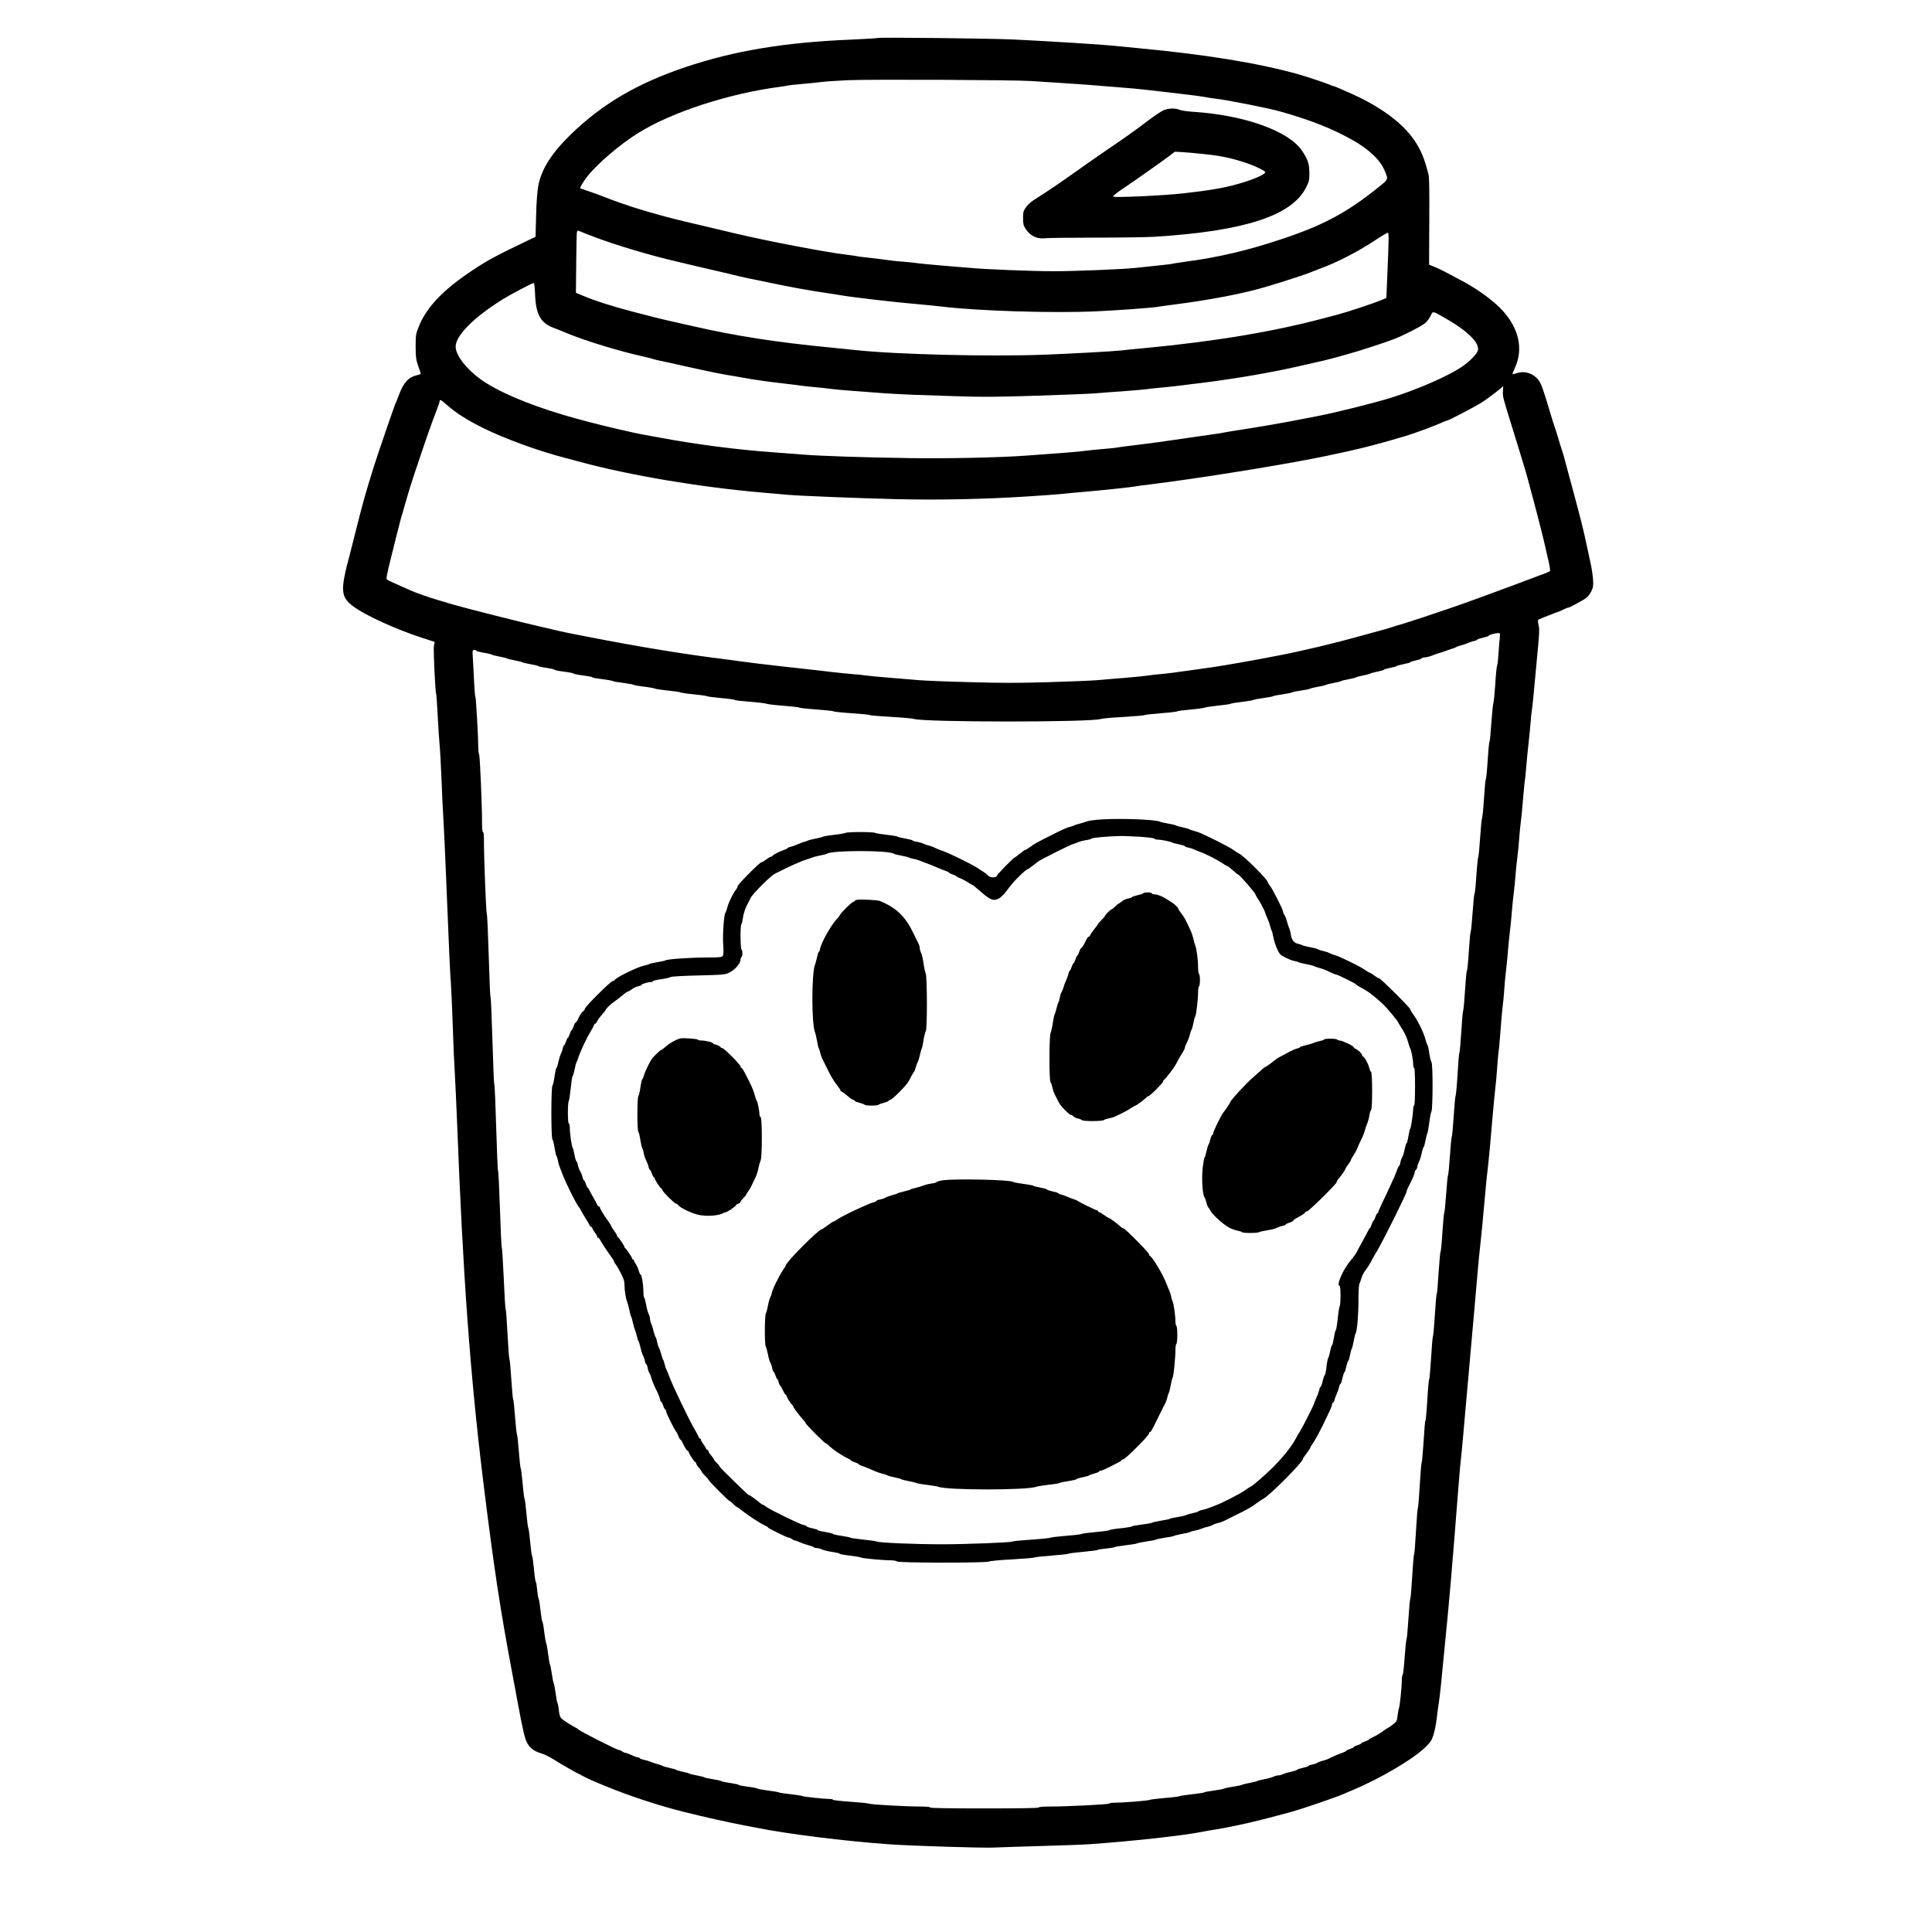 <?xml version="1.0" standalone="no"?>
<!DOCTYPE svg PUBLIC "-//W3C//DTD SVG 20010904//EN"
 "http://www.w3.org/TR/2001/REC-SVG-20010904/DTD/svg10.dtd">
<svg version="1.0" xmlns="http://www.w3.org/2000/svg"
 width="2048pt" height="2048pt" viewBox="0 0 2048 2048"
 preserveAspectRatio="xMidYMid meet">
<g transform="translate(0,2048) scale(0.1,-0.1)"
fill="#000000" stroke="none">
<path d="M9300 20077 c-3 -3 -129 -10 -280 -17 -702 -29 -1238 -118 -1755
-292 -509 -171 -883 -391 -1214 -713 -206 -200 -314 -372 -346 -550 -10 -55
-19 -176 -22 -312 l-6 -223 -86 -41 c-341 -164 -418 -205 -585 -316 -309 -205
-486 -391 -567 -596 -31 -78 -33 -89 -33 -212 1 -115 4 -138 27 -204 15 -41
27 -78 27 -82 0 -4 -15 -11 -32 -14 -96 -21 -148 -76 -198 -209 -17 -44 -35
-90 -41 -101 -10 -21 -186 -534 -221 -645 -94 -300 -115 -375 -192 -680 -31
-124 -61 -241 -66 -260 -105 -391 -101 -455 35 -558 125 -94 458 -246 732
-334 70 -22 129 -41 130 -42 1 -1 -2 -19 -7 -39 -8 -36 13 -484 24 -517 3 -8
10 -112 16 -230 6 -118 15 -255 20 -305 5 -49 14 -211 20 -360 5 -148 15 -346
21 -440 5 -93 17 -325 24 -515 36 -887 45 -1085 55 -1220 5 -80 15 -287 20
-460 5 -173 15 -389 21 -480 5 -91 17 -336 25 -545 61 -1600 138 -2652 273
-3760 117 -953 184 -1392 322 -2120 10 -55 28 -147 38 -205 68 -366 83 -428
112 -481 29 -52 74 -84 148 -106 30 -8 91 -39 136 -67 126 -81 323 -188 420
-228 22 -9 85 -35 140 -58 226 -94 555 -202 807 -265 236 -59 507 -119 653
-146 28 -5 84 -16 125 -24 328 -66 928 -141 1400 -175 234 -17 1011 -41 1115
-35 55 3 273 10 485 16 212 6 446 14 520 19 420 28 1005 92 1199 131 29 6 90
17 135 24 220 35 472 94 821 190 120 34 480 157 550 189 17 8 59 26 95 41 297
124 647 331 776 460 51 51 63 70 81 130 12 39 27 115 33 170 6 55 15 125 21
155 5 30 16 125 25 210 8 85 24 243 34 350 52 509 78 818 154 1785 8 105 18
210 21 235 4 25 15 146 26 270 11 124 28 322 39 440 11 118 29 321 40 450 12
129 30 332 40 450 11 118 26 294 34 390 8 96 20 216 26 265 11 94 32 312 55
575 7 85 19 196 25 245 12 101 34 336 55 590 8 94 19 206 24 250 6 44 16 152
22 240 6 88 13 163 15 166 2 4 11 98 19 210 8 112 19 236 24 274 6 39 13 113
16 165 3 52 12 149 20 215 8 66 17 158 20 205 4 47 12 137 20 200 8 63 17 153
20 200 3 47 12 137 20 200 8 63 17 153 20 200 3 47 12 135 20 195 8 61 17 153
20 205 4 52 10 122 15 155 5 33 17 148 25 255 9 107 18 197 20 200 2 3 8 68
14 145 7 77 18 194 26 260 7 66 17 158 20 205 3 47 10 114 16 150 5 36 16 137
23 225 8 88 24 261 36 385 18 187 20 233 10 273 -7 27 -8 52 -4 56 5 5 36 18
69 31 33 13 74 29 92 36 17 8 35 14 40 14 4 0 31 12 58 25 28 14 55 25 62 25
7 0 29 10 50 22 21 12 58 32 83 46 60 32 86 57 111 109 18 37 20 56 16 121 -3
42 -14 118 -25 167 -11 50 -29 135 -41 190 -36 173 -65 286 -166 660 -8 28
-23 84 -34 125 -36 139 -52 195 -66 235 -7 22 -26 81 -40 130 -15 50 -30 99
-35 110 -5 11 -20 61 -35 110 -88 295 -104 341 -135 384 -52 71 -142 102 -225
77 -27 -8 -50 -14 -52 -12 -2 1 10 33 27 69 89 197 42 414 -132 605 -90 99
-261 225 -422 311 -177 95 -245 130 -299 152 l-58 23 2 456 c2 315 0 469 -8
500 -44 173 -79 257 -149 361 -128 190 -374 369 -704 512 -19 8 -61 27 -94 41
-32 14 -63 26 -68 26 -6 0 -24 7 -41 15 -38 17 -246 86 -332 110 -424 118
-988 209 -1695 275 -113 11 -227 22 -255 25 -95 11 -695 49 -1055 66 -241 12
-1441 25 -1450 16z m1630 -456 c69 -5 208 -14 310 -20 102 -6 239 -16 305 -21
66 -6 206 -17 310 -25 105 -8 228 -19 275 -25 47 -6 146 -17 220 -25 221 -25
371 -44 425 -54 27 -6 75 -13 105 -16 144 -17 570 -102 710 -142 317 -91 538
-179 750 -299 173 -98 290 -209 337 -321 41 -97 43 -91 -60 -174 -335 -270
-582 -403 -1017 -549 -373 -125 -683 -198 -1040 -245 -63 -9 -121 -18 -128
-20 -7 -3 -79 -12 -160 -20 -81 -8 -187 -19 -237 -25 -146 -15 -633 -35 -865
-35 -231 0 -731 20 -895 36 -55 5 -185 16 -290 24 -104 9 -217 19 -250 24 -33
5 -100 12 -150 16 -49 3 -117 10 -150 15 -33 5 -123 16 -200 25 -77 8 -147 17
-155 20 -8 2 -55 9 -105 15 -223 26 -845 145 -1205 231 -47 11 -121 29 -165
39 -327 77 -416 98 -560 136 -235 63 -428 124 -620 199 -60 24 -147 55 -192
70 -46 14 -83 29 -83 31 0 15 39 77 81 130 106 133 343 335 534 454 357 222
962 419 1505 490 46 7 87 13 90 15 3 1 64 8 135 14 72 6 168 16 215 22 47 6
175 14 285 19 246 10 1763 3 1935 -9z m-4640 -1649 c238 -91 597 -198 895
-267 61 -15 147 -35 193 -46 175 -41 255 -60 340 -79 48 -12 105 -25 127 -31
22 -5 72 -16 110 -24 39 -7 115 -23 170 -35 246 -52 462 -91 630 -115 55 -8
127 -19 160 -25 119 -21 555 -72 810 -94 94 -8 211 -20 260 -26 393 -47 1181
-71 1640 -50 200 9 583 37 630 45 17 3 100 15 185 26 379 48 738 117 960 183
25 7 79 23 120 36 107 32 341 109 365 120 11 5 56 23 100 39 188 69 401 178
589 302 72 48 134 85 139 82 10 -6 9 -75 -5 -405 l-12 -287 -61 -25 c-85 -35
-354 -124 -460 -152 -27 -7 -86 -23 -130 -34 -529 -143 -1162 -249 -1910 -320
-110 -10 -222 -21 -250 -25 -76 -9 -550 -35 -815 -45 -593 -22 -1586 3 -2010
50 -52 6 -162 17 -245 25 -576 55 -1022 124 -1485 231 -63 14 -153 34 -200 45
-80 17 -264 63 -430 107 -233 62 -383 110 -515 165 l-80 33 3 310 c1 170 5
319 7 331 5 21 7 22 38 9 17 -8 79 -32 137 -54z m-618 -614 c8 -210 59 -303
196 -353 20 -7 82 -32 137 -55 203 -85 572 -197 844 -256 35 -8 67 -16 71 -19
5 -3 39 -11 77 -19 37 -7 140 -30 228 -50 299 -67 458 -99 545 -111 25 -4 79
-13 120 -21 95 -18 257 -41 425 -60 72 -8 157 -19 190 -24 33 -4 98 -11 145
-15 47 -4 113 -11 146 -16 34 -5 151 -16 260 -24 110 -8 255 -19 324 -24 69
-5 206 -12 305 -16 99 -3 316 -10 483 -16 240 -8 406 -7 810 6 279 9 561 20
627 25 66 6 215 17 330 25 116 9 217 18 225 20 8 2 69 9 135 15 112 10 190 19
475 55 346 44 725 110 985 170 33 7 114 26 180 41 66 14 149 34 185 44 36 10
101 28 145 40 145 40 412 126 515 167 106 41 285 133 325 166 21 17 47 51 59
77 25 54 21 54 131 -8 257 -144 392 -274 371 -357 -10 -39 -89 -119 -171 -174
-151 -101 -463 -237 -745 -326 -175 -55 -602 -161 -780 -195 -30 -6 -102 -20
-160 -31 -214 -42 -433 -80 -685 -119 -66 -10 -131 -21 -145 -24 -14 -4 -72
-13 -130 -21 -58 -8 -168 -24 -245 -35 -240 -36 -414 -60 -584 -80 -91 -11
-172 -22 -180 -24 -9 -3 -77 -10 -151 -16 -74 -6 -166 -15 -205 -21 -62 -8
-178 -18 -613 -49 -283 -21 -842 -32 -1233 -26 -486 7 -924 22 -1109 36 -74 6
-227 17 -340 26 -378 27 -817 84 -1190 154 -63 12 -140 26 -170 31 -30 5 -82
16 -115 23 -33 8 -114 26 -180 41 -172 39 -412 102 -570 149 -384 115 -696
250 -868 374 -155 111 -267 257 -267 347 0 119 194 313 505 506 85 52 306 168
321 169 8 0 13 -41 16 -122z m10260 -1023 c-4 -57 -3 -62 90 -360 27 -88 56
-180 63 -205 8 -25 23 -74 34 -110 35 -112 61 -203 81 -275 10 -38 28 -105 39
-147 49 -182 64 -239 90 -343 16 -60 38 -153 50 -205 12 -52 30 -131 40 -175
10 -44 15 -84 10 -89 -4 -5 -29 -16 -56 -26 -48 -17 -191 -71 -293 -110 -82
-32 -595 -219 -670 -244 -226 -78 -466 -157 -530 -176 -41 -12 -93 -27 -115
-35 -38 -13 -97 -30 -210 -60 -27 -7 -93 -25 -145 -40 -258 -72 -626 -160
-835 -199 -38 -8 -106 -21 -150 -29 -154 -30 -442 -80 -555 -97 -36 -5 -114
-16 -175 -25 -242 -34 -323 -45 -395 -51 -41 -3 -100 -10 -130 -15 -30 -5
-143 -16 -250 -25 -107 -8 -238 -19 -290 -24 -52 -5 -281 -14 -508 -21 -333
-10 -499 -10 -845 0 -238 6 -479 16 -537 21 -58 5 -192 16 -299 25 -106 8
-221 19 -255 24 -33 5 -99 12 -146 15 -47 4 -141 13 -210 21 -116 14 -212 25
-530 60 -166 18 -368 43 -455 55 -38 6 -122 17 -185 25 -392 48 -888 129
-1425 234 -211 41 -262 51 -320 65 -33 8 -114 27 -180 42 -196 44 -807 199
-930 235 -38 11 -108 32 -155 46 -95 28 -234 76 -295 103 -22 10 -69 31 -105
47 -36 16 -84 38 -107 48 -23 10 -44 23 -46 29 -2 6 7 56 20 111 47 194 124
500 133 530 6 17 24 80 41 140 52 182 64 220 148 470 89 265 144 420 190 538
17 43 31 85 31 93 0 23 15 17 66 -29 111 -97 211 -161 389 -251 226 -113 595
-248 880 -321 28 -7 95 -25 150 -40 531 -144 1269 -268 1920 -325 121 -11 249
-22 285 -25 119 -11 741 -36 1145 -46 457 -11 940 -1 1420 30 171 11 328 23
350 26 22 3 117 12 210 20 192 16 533 52 567 60 13 3 79 12 148 20 451 55
1281 186 1730 274 99 19 144 28 380 80 170 37 362 88 605 161 100 30 307 107
392 146 17 8 34 14 38 14 16 0 289 142 370 193 66 41 230 167 230 176 0 1 -2
-24 -3 -54z m-35 -2627 c-4 -35 -9 -108 -13 -163 -3 -55 -9 -109 -14 -120 -5
-11 -14 -103 -20 -205 -7 -102 -16 -189 -20 -195 -4 -5 -13 -99 -21 -207 -7
-109 -16 -198 -19 -198 -4 0 -13 -90 -20 -200 -7 -110 -16 -200 -20 -200 -3 0
-12 -91 -19 -202 -7 -112 -17 -207 -21 -213 -4 -5 -13 -98 -20 -205 -7 -107
-16 -199 -20 -205 -4 -5 -13 -93 -20 -195 -6 -102 -15 -189 -20 -195 -4 -5
-13 -95 -20 -200 -7 -104 -16 -194 -20 -200 -4 -5 -13 -101 -20 -212 -7 -112
-16 -203 -20 -203 -4 0 -13 -93 -20 -207 -7 -115 -16 -212 -20 -218 -4 -5 -13
-108 -20 -227 -8 -120 -16 -218 -20 -218 -3 0 -12 -100 -19 -222 -7 -123 -17
-227 -21 -233 -4 -5 -13 -102 -20 -215 -7 -113 -16 -209 -20 -215 -4 -5 -13
-98 -20 -205 -7 -107 -16 -199 -20 -205 -4 -5 -13 -95 -20 -200 -7 -104 -16
-194 -20 -200 -4 -5 -13 -101 -20 -212 -7 -112 -16 -203 -20 -203 -3 0 -12
-98 -20 -217 -7 -120 -16 -222 -20 -228 -4 -5 -13 -107 -20 -225 -7 -118 -16
-219 -20 -225 -4 -5 -13 -110 -20 -232 -8 -123 -16 -223 -20 -223 -4 0 -13
-99 -20 -220 -7 -121 -16 -220 -20 -220 -4 0 -12 -98 -19 -218 -8 -119 -17
-221 -21 -227 -4 -5 -13 -113 -20 -240 -7 -126 -16 -234 -20 -240 -4 -5 -13
-116 -20 -245 -7 -129 -16 -239 -20 -245 -4 -5 -13 -111 -20 -235 -7 -124 -16
-229 -20 -235 -4 -5 -13 -102 -20 -215 -7 -113 -16 -209 -20 -215 -4 -5 -13
-92 -20 -193 -7 -100 -17 -185 -22 -188 -4 -3 -8 -26 -8 -52 0 -71 -21 -275
-30 -297 -5 -11 -11 -47 -15 -80 -5 -51 -10 -63 -38 -86 -18 -15 -43 -33 -57
-41 -14 -7 -41 -24 -60 -39 -36 -27 -75 -50 -122 -71 -16 -7 -28 -15 -28 -19
0 -3 -18 -12 -40 -19 -22 -7 -40 -16 -40 -20 0 -4 -18 -13 -40 -20 -22 -7 -40
-16 -40 -20 0 -4 -18 -13 -40 -20 -22 -7 -40 -16 -40 -20 0 -3 -17 -12 -37
-19 -42 -14 -90 -35 -143 -61 -19 -10 -51 -21 -70 -25 -19 -4 -44 -13 -55 -21
-11 -7 -37 -16 -57 -19 -21 -4 -38 -11 -38 -15 0 -4 -27 -13 -60 -20 -33 -7
-60 -16 -60 -20 0 -4 -28 -13 -62 -21 -35 -7 -74 -19 -88 -26 -14 -7 -36 -13
-50 -13 -14 0 -37 -6 -51 -14 -14 -7 -57 -19 -95 -26 -38 -7 -73 -16 -79 -20
-5 -4 -41 -13 -80 -20 -38 -7 -74 -16 -80 -20 -5 -4 -48 -13 -95 -20 -47 -7
-89 -16 -95 -20 -5 -4 -53 -13 -105 -20 -52 -7 -99 -16 -105 -20 -5 -4 -64
-13 -130 -20 -66 -7 -124 -16 -130 -20 -5 -4 -75 -13 -155 -19 -80 -7 -154
-16 -165 -21 -20 -9 -292 -30 -377 -30 -27 0 -48 -4 -48 -8 0 -10 -452 -32
-632 -32 -72 0 -118 -4 -118 -10 0 -7 -198 -10 -575 -10 -377 0 -575 3 -575
10 0 6 -39 10 -97 10 -152 0 -526 20 -548 30 -11 5 -102 14 -202 21 -101 7
-183 16 -183 21 0 4 -15 8 -32 8 -57 0 -283 24 -288 30 -3 4 -59 12 -125 20
-66 7 -124 16 -130 20 -5 4 -58 13 -117 20 -60 8 -108 17 -108 20 0 4 -45 13
-100 20 -55 7 -100 16 -100 20 0 3 -39 12 -87 19 -49 7 -92 17 -98 21 -5 4
-46 13 -90 20 -44 7 -84 15 -90 20 -5 4 -41 13 -80 20 -38 7 -74 16 -80 20 -5
4 -37 12 -70 19 -33 7 -64 17 -70 21 -5 4 -37 13 -70 20 -33 7 -64 16 -70 20
-5 4 -30 13 -55 20 -25 6 -58 17 -75 25 -16 7 -47 16 -68 20 -20 4 -40 11 -43
16 -3 5 -12 9 -19 9 -8 0 -39 11 -69 25 -30 14 -61 25 -68 25 -8 0 -23 7 -34
15 -10 8 -26 15 -34 15 -22 0 -417 201 -429 217 -3 5 -17 14 -31 21 -44 22
-124 73 -147 94 -16 15 -23 37 -29 87 -3 36 -10 71 -14 76 -4 6 -13 53 -20
105 -7 52 -16 100 -20 105 -4 6 -13 51 -20 100 -7 50 -16 95 -20 100 -4 6 -13
57 -20 115 -7 58 -17 110 -21 115 -4 6 -13 59 -20 118 -7 59 -16 107 -20 107
-3 0 -12 53 -19 117 -7 65 -16 123 -21 129 -4 5 -11 47 -15 92 -4 45 -10 82
-14 82 -4 0 -13 63 -20 140 -8 77 -17 140 -20 140 -4 0 -12 62 -19 138 -7 75
-16 144 -20 152 -5 9 -14 81 -21 160 -7 80 -16 150 -20 155 -4 6 -13 78 -20
160 -7 83 -16 155 -20 160 -4 6 -13 87 -20 180 -7 94 -16 175 -20 180 -4 6
-13 89 -20 185 -7 96 -16 180 -20 185 -4 6 -13 102 -20 215 -7 113 -16 210
-20 215 -4 6 -13 125 -20 265 -7 140 -16 260 -20 265 -4 6 -13 152 -20 325 -8
173 -17 317 -20 320 -4 3 -13 185 -20 405 -7 220 -16 405 -20 410 -4 6 -13
213 -20 460 -7 248 -16 455 -20 460 -4 6 -13 216 -20 468 -8 251 -16 457 -20
457 -4 0 -12 195 -19 433 -7 237 -16 441 -21 452 -8 19 -31 613 -30 788 0 45
-4 77 -10 77 -6 0 -10 34 -10 83 1 182 -22 723 -31 739 -5 10 -9 44 -9 75 0
108 -24 528 -30 533 -4 3 -10 73 -14 155 -4 83 -9 194 -13 248 -6 95 -5 97 15
97 12 0 22 -4 22 -8 0 -4 35 -14 78 -21 42 -7 82 -16 87 -21 6 -4 42 -13 80
-20 39 -7 75 -16 80 -20 6 -4 42 -13 80 -20 39 -7 75 -16 80 -20 6 -4 44 -13
85 -20 41 -7 80 -16 85 -20 6 -5 47 -14 93 -20 45 -7 82 -16 82 -20 0 -4 45
-13 100 -20 55 -7 100 -16 100 -20 0 -4 45 -13 100 -20 55 -7 100 -16 100 -20
0 -4 46 -12 103 -19 56 -7 107 -16 112 -20 6 -5 58 -14 118 -21 59 -8 107 -17
107 -20 0 -3 48 -12 108 -19 59 -7 112 -17 117 -21 6 -4 66 -13 135 -20 69 -7
130 -16 135 -20 6 -4 69 -14 140 -20 72 -7 135 -16 140 -20 6 -4 74 -13 153
-20 78 -7 142 -16 142 -20 0 -4 73 -12 163 -19 89 -7 167 -17 172 -21 6 -4 85
-14 177 -21 93 -7 168 -16 168 -19 0 -4 80 -13 178 -20 97 -7 182 -16 187 -20
6 -5 94 -14 198 -21 103 -7 187 -15 187 -19 0 -4 100 -12 223 -19 122 -7 231
-17 242 -21 86 -37 1904 -38 1990 0 11 4 117 14 235 20 118 7 220 16 225 20 6
4 85 13 178 20 92 7 167 16 167 20 0 3 64 12 143 19 78 7 147 17 152 21 6 4
66 13 135 20 69 7 130 16 135 20 6 4 60 13 120 20 61 7 115 16 120 20 6 5 53
13 105 20 52 7 100 16 105 20 6 4 51 13 100 20 50 7 95 16 100 20 6 4 48 13
95 20 47 6 90 15 95 19 6 4 44 14 85 21 41 7 80 16 85 20 6 4 42 13 80 20 39
7 75 16 80 20 6 4 42 13 80 20 39 7 75 16 80 20 6 4 39 13 75 20 36 7 70 16
75 20 6 4 40 13 78 21 37 7 67 16 67 20 0 3 28 12 63 19 34 6 67 15 72 20 6 4
40 13 78 21 37 7 67 16 67 19 0 4 27 13 60 20 33 7 60 17 60 21 0 5 11 9 24 9
22 0 71 13 111 30 11 5 38 14 60 20 22 6 49 15 60 20 11 5 38 14 60 21 22 6
45 15 50 19 6 5 30 13 55 20 25 6 59 18 77 26 17 8 45 17 62 20 17 4 31 10 31
14 0 4 27 13 60 20 33 7 60 16 60 20 0 9 63 27 99 29 23 1 24 0 18 -61z"/>
<path d="M12332 19310 c-23 -10 -95 -59 -160 -107 -150 -114 -249 -184 -447
-318 -88 -60 -245 -170 -350 -245 -104 -74 -232 -162 -284 -195 -51 -33 -114
-73 -139 -90 -26 -16 -60 -50 -77 -73 -27 -39 -30 -52 -30 -115 0 -61 4 -78
27 -113 49 -76 124 -111 212 -99 28 3 265 6 526 6 261 0 543 4 625 9 955 59
1460 223 1610 523 32 64 35 77 35 156 0 94 -18 145 -80 236 -144 209 -615 376
-1154 410 -60 4 -124 13 -142 21 -47 20 -121 17 -172 -6z m438 -464 c165 -17
272 -39 415 -85 104 -33 223 -89 227 -106 5 -22 -136 -83 -292 -126 -155 -43
-302 -68 -580 -99 -216 -24 -727 -47 -740 -34 -5 5 33 37 88 74 148 99 429
298 502 353 l64 49 86 -5 c47 -3 150 -12 230 -21z"/>
<path d="M11610 11788 c-41 -4 -84 -12 -95 -17 -11 -5 -42 -15 -70 -22 -27 -6
-54 -15 -60 -19 -5 -4 -23 -10 -40 -14 -37 -9 -73 -25 -202 -90 -150 -75 -177
-90 -224 -125 -24 -17 -47 -31 -52 -31 -5 0 -31 -18 -57 -40 -26 -22 -51 -40
-54 -40 -11 0 -182 -175 -189 -193 -10 -25 -71 -23 -96 4 -11 12 -29 27 -40
33 -10 6 -39 25 -63 41 -64 44 -325 171 -403 195 -22 7 -49 19 -60 26 -11 6
-35 15 -53 19 -18 4 -45 13 -60 21 -15 7 -46 16 -69 20 -24 3 -45 10 -48 14
-3 5 -38 14 -78 21 -39 7 -77 16 -83 21 -6 4 -58 13 -115 19 -57 6 -112 15
-121 20 -23 12 -293 12 -316 0 -9 -5 -64 -14 -122 -21 -58 -6 -109 -15 -115
-19 -5 -4 -41 -13 -80 -21 -38 -7 -74 -16 -80 -20 -5 -4 -23 -10 -40 -14 -16
-4 -49 -16 -72 -27 -24 -11 -57 -22 -73 -26 -17 -3 -30 -9 -30 -12 0 -4 -17
-13 -37 -20 -52 -17 -123 -54 -123 -63 0 -5 -6 -8 -13 -8 -7 0 -31 -13 -53
-30 -21 -16 -45 -30 -52 -30 -18 0 -252 -236 -252 -253 0 -8 -8 -25 -19 -38
-32 -42 -77 -134 -90 -185 -7 -27 -16 -53 -21 -59 -16 -20 -31 -226 -24 -336
5 -81 4 -112 -6 -124 -10 -12 -42 -15 -176 -15 -169 0 -411 -17 -429 -30 -5
-4 -46 -13 -90 -20 -44 -7 -82 -16 -85 -20 -3 -3 -30 -12 -60 -18 -69 -15
-285 -122 -303 -149 -4 -7 -15 -13 -23 -13 -20 0 -294 -273 -294 -293 0 -9 -7
-20 -16 -25 -16 -9 -33 -34 -59 -89 -8 -18 -19 -33 -24 -33 -4 0 -14 -18 -21
-40 -7 -22 -16 -40 -20 -40 -4 0 -13 -18 -20 -40 -7 -22 -16 -40 -20 -40 -4 0
-13 -18 -20 -40 -7 -22 -16 -40 -20 -40 -4 0 -11 -15 -14 -32 -3 -18 -13 -46
-21 -61 -8 -16 -20 -55 -27 -88 -6 -32 -15 -59 -19 -59 -4 0 -13 -39 -20 -87
-6 -49 -17 -94 -23 -102 -15 -19 -15 -559 0 -569 5 -4 16 -43 22 -86 7 -44 16
-84 21 -90 5 -6 12 -29 16 -51 3 -22 13 -53 20 -70 7 -16 18 -46 25 -65 33
-92 155 -336 180 -360 3 -3 11 -16 18 -30 6 -14 30 -54 52 -89 22 -34 40 -67
40 -71 0 -4 7 -10 15 -14 8 -3 15 -10 15 -16 0 -6 11 -26 25 -44 14 -18 25
-38 25 -44 0 -7 4 -12 9 -12 6 0 16 -11 23 -24 18 -34 66 -107 110 -168 21
-28 38 -56 38 -62 0 -5 7 -17 15 -26 8 -9 33 -51 55 -94 32 -62 40 -88 40
-131 0 -57 15 -146 30 -180 5 -11 14 -47 21 -80 7 -33 15 -64 19 -70 4 -5 13
-37 20 -70 7 -33 17 -64 20 -70 4 -5 13 -35 20 -65 7 -30 16 -57 20 -60 3 -3
12 -31 19 -63 7 -32 19 -70 27 -85 8 -15 17 -42 20 -59 3 -18 10 -33 14 -33 4
0 11 -17 15 -37 3 -21 12 -47 19 -58 7 -11 16 -33 20 -50 7 -30 33 -91 66
-155 9 -19 21 -50 25 -67 3 -18 10 -33 14 -33 4 0 14 -18 21 -40 7 -22 17 -40
22 -40 4 0 8 -7 8 -16 0 -22 93 -209 111 -224 3 -3 12 -22 20 -42 7 -21 17
-38 21 -38 4 0 15 -15 23 -32 29 -61 46 -88 56 -88 5 0 9 -5 9 -11 0 -16 62
-109 72 -109 4 0 8 -6 8 -13 0 -7 13 -28 30 -47 16 -19 29 -39 30 -43 0 -5 16
-23 35 -41 19 -19 35 -37 35 -42 0 -11 212 -224 223 -224 4 0 21 -14 37 -30
16 -17 32 -30 35 -30 3 0 30 -19 59 -42 72 -57 202 -141 249 -161 15 -6 27
-14 27 -18 0 -9 205 -109 222 -109 8 0 23 -7 34 -15 10 -8 25 -15 32 -15 7 0
31 -9 52 -19 22 -10 62 -24 90 -31 27 -7 53 -16 56 -21 3 -5 17 -9 32 -9 15 0
39 -7 55 -15 15 -7 63 -19 107 -26 44 -6 80 -15 80 -19 0 -4 48 -13 108 -20
59 -7 112 -16 117 -20 11 -9 237 -30 318 -30 29 0 58 -5 65 -12 16 -16 940
-17 974 -1 13 6 124 17 248 23 124 7 230 16 235 20 6 4 87 13 180 20 94 7 175
16 180 20 6 4 75 13 155 20 80 7 150 16 155 20 6 5 46 11 90 15 44 4 85 11 90
15 6 4 60 13 120 20 61 7 115 16 120 20 6 4 51 13 100 20 50 7 95 16 100 20 6
4 48 13 95 20 47 6 90 15 95 19 6 4 44 14 85 21 41 7 80 16 85 20 6 4 28 11
50 15 22 3 54 13 70 20 17 7 46 17 65 20 19 4 44 13 55 20 11 7 36 16 55 20
19 4 51 16 70 25 19 10 73 37 120 60 118 57 163 83 223 127 29 21 57 40 64 43
61 26 423 389 423 424 0 4 18 31 40 60 22 29 40 56 40 60 0 5 8 20 19 34 31
44 67 111 122 222 76 157 89 186 89 204 0 9 4 16 9 16 5 0 12 12 16 27 3 15
15 45 25 68 10 22 21 55 25 73 3 17 10 32 14 32 5 0 14 27 21 60 7 33 16 60
20 60 4 0 13 27 20 60 7 33 16 60 20 60 4 0 13 28 20 63 6 34 15 67 20 72 4 6
13 42 20 80 7 39 16 75 20 80 15 19 30 192 30 348 0 86 4 165 9 175 5 9 15 37
22 62 7 25 26 63 43 84 28 37 49 70 77 126 8 14 24 43 38 65 63 102 321 620
321 644 0 7 9 29 19 49 39 74 59 118 66 150 3 18 10 32 15 32 4 0 11 15 14 33
3 17 13 45 21 60 8 16 20 55 27 88 6 32 15 59 19 59 4 0 12 30 19 68 7 37 16
72 20 77 4 6 13 55 20 110 7 55 17 111 24 124 15 33 16 502 0 522 -6 8 -17 50
-23 93 -6 44 -15 84 -20 90 -5 6 -14 31 -20 56 -20 77 -84 206 -137 277 -13
17 -24 37 -24 43 0 16 -316 330 -332 330 -7 0 -31 14 -52 30 -22 17 -43 30
-48 30 -4 0 -30 15 -56 33 -41 28 -113 65 -247 127 -22 10 -58 24 -80 30 -22
7 -44 16 -50 20 -5 4 -32 13 -60 19 -27 7 -54 16 -60 20 -5 5 -41 14 -80 21
-38 7 -74 16 -80 20 -5 4 -25 11 -44 15 -45 10 -68 39 -77 95 -3 25 -12 59
-20 75 -7 17 -18 50 -24 75 -7 24 -18 53 -26 64 -8 11 -14 27 -14 35 0 19
-106 228 -135 267 -14 18 -25 36 -25 41 0 27 -253 280 -305 304 -11 5 -38 23
-60 39 -22 16 -101 59 -175 96 -178 87 -188 91 -240 105 -25 6 -49 15 -55 19
-5 4 -37 13 -70 20 -33 7 -64 16 -70 20 -5 4 -41 13 -80 19 -38 7 -79 16 -90
21 -61 27 -512 39 -685 18z m475 -178 c83 -6 152 -15 153 -20 2 -6 16 -10 31
-10 36 0 143 -21 156 -31 6 -4 38 -13 73 -19 34 -7 62 -16 62 -20 0 -4 17 -11
38 -15 20 -4 48 -13 62 -20 14 -7 41 -19 60 -25 58 -20 182 -83 232 -117 26
-18 52 -33 57 -33 5 0 31 -20 59 -45 27 -25 52 -45 56 -45 14 0 186 -198 186
-214 0 -5 9 -20 19 -35 23 -32 81 -142 81 -153 0 -4 11 -31 24 -60 13 -29 27
-69 31 -88 4 -19 11 -39 15 -45 4 -5 13 -39 19 -75 13 -66 52 -160 76 -180 27
-23 106 -59 142 -66 21 -4 43 -10 48 -14 6 -4 42 -13 80 -20 39 -7 75 -16 80
-20 6 -3 30 -12 55 -19 43 -11 79 -26 143 -57 16 -8 33 -14 39 -14 14 0 201
-92 209 -103 3 -4 20 -16 37 -25 16 -9 48 -27 69 -39 36 -20 124 -91 188 -152
38 -36 155 -177 155 -186 0 -3 13 -25 28 -48 37 -54 68 -120 82 -177 7 -25 15
-49 19 -55 11 -14 31 -122 31 -167 0 -21 5 -38 10 -38 6 0 10 -73 10 -200 0
-127 -4 -200 -10 -200 -5 0 -10 -15 -10 -32 0 -48 -22 -202 -30 -208 -4 -3
-13 -40 -20 -82 -7 -43 -16 -78 -20 -78 -4 0 -13 -28 -20 -62 -6 -33 -18 -71
-25 -82 -7 -12 -17 -38 -20 -58 -4 -21 -10 -38 -14 -38 -4 0 -13 -17 -20 -37
-7 -21 -19 -51 -26 -68 -8 -16 -30 -66 -50 -110 -20 -44 -56 -121 -81 -172
-24 -50 -44 -96 -44 -102 0 -6 -4 -11 -8 -11 -5 0 -15 -18 -22 -40 -7 -22 -16
-40 -20 -40 -4 0 -13 -18 -20 -40 -7 -22 -16 -40 -19 -40 -4 0 -12 -12 -19
-27 -7 -16 -32 -64 -57 -108 -25 -44 -53 -96 -62 -115 -10 -20 -38 -59 -63
-88 -81 -93 -159 -272 -120 -272 13 0 13 -194 1 -218 -5 -9 -15 -70 -21 -134
-7 -65 -16 -118 -20 -118 -4 0 -13 -36 -20 -80 -7 -44 -16 -80 -20 -80 -4 0
-13 -28 -20 -62 -6 -35 -16 -68 -21 -74 -5 -6 -13 -48 -18 -94 -5 -45 -13 -85
-19 -89 -5 -3 -15 -32 -22 -63 -7 -32 -17 -58 -21 -58 -4 0 -11 -15 -14 -32
-4 -18 -18 -57 -31 -86 -13 -29 -24 -55 -24 -59 0 -12 -126 -260 -152 -300
-15 -23 -28 -44 -28 -46 0 -3 -15 -29 -33 -59 -48 -79 -126 -175 -221 -270
-81 -81 -228 -208 -241 -208 -3 0 -29 -17 -58 -38 -51 -37 -249 -138 -317
-162 -19 -7 -48 -18 -65 -25 -16 -7 -47 -16 -68 -20 -20 -4 -39 -11 -42 -15
-3 -5 -31 -14 -63 -20 -31 -7 -61 -16 -67 -20 -5 -4 -46 -14 -90 -21 -44 -7
-82 -15 -85 -19 -3 -3 -43 -12 -90 -19 -47 -8 -89 -17 -95 -21 -5 -5 -56 -14
-112 -21 -57 -7 -103 -15 -103 -19 0 -4 -54 -13 -120 -20 -66 -7 -120 -16
-120 -20 0 -4 -64 -13 -142 -20 -79 -7 -147 -16 -153 -20 -5 -5 -80 -14 -165
-20 -85 -7 -159 -16 -165 -20 -5 -4 -98 -14 -205 -21 -107 -7 -197 -16 -200
-20 -8 -10 -487 -29 -750 -29 -272 0 -656 16 -685 29 -11 5 -76 14 -145 21
-69 7 -129 16 -135 20 -5 4 -49 13 -97 20 -49 7 -88 16 -88 20 0 4 -36 13 -80
20 -44 7 -80 16 -80 20 0 4 -27 13 -60 20 -33 7 -60 16 -60 21 0 4 -15 10 -32
14 -41 8 -328 148 -385 186 -23 16 -44 29 -48 29 -3 0 -11 5 -18 10 -47 40
-116 90 -123 90 -10 0 -16 5 -181 166 -73 70 -133 132 -133 136 0 5 -13 22
-30 38 -16 16 -30 33 -30 37 -1 4 -14 24 -30 43 -17 19 -30 40 -30 47 0 7 -5
13 -10 13 -6 0 -14 8 -17 18 -4 9 -17 31 -30 48 -13 17 -23 36 -23 42 0 7 -4
12 -9 12 -5 0 -11 8 -15 18 -3 9 -19 40 -35 67 -66 110 -247 489 -281 585 -6
19 -18 46 -25 60 -7 14 -16 41 -20 60 -4 19 -11 40 -15 45 -5 6 -14 33 -21 60
-7 28 -18 59 -25 70 -6 11 -15 39 -19 62 -4 24 -10 45 -15 48 -4 3 -13 29 -20
57 -6 29 -18 67 -26 85 -8 17 -14 42 -14 55 0 12 -6 35 -14 50 -8 14 -20 58
-27 98 -7 39 -16 73 -21 76 -4 3 -8 33 -8 68 0 68 -18 176 -30 176 -4 0 -13
19 -20 43 -7 23 -21 54 -31 69 -11 14 -19 31 -19 37 0 6 -4 11 -10 11 -5 0
-10 5 -10 11 0 12 -61 102 -72 107 -5 2 -8 8 -8 14 0 11 -61 101 -72 106 -5 2
-8 9 -8 15 0 7 -14 30 -30 51 -17 22 -30 44 -30 48 0 5 -15 29 -32 53 -47 63
-88 131 -88 144 0 6 -5 11 -10 11 -6 0 -15 10 -21 23 -6 12 -23 45 -39 72 -16
28 -35 62 -42 78 -7 15 -15 27 -19 27 -3 0 -12 18 -19 40 -7 22 -17 40 -21 40
-4 0 -11 15 -14 33 -4 17 -15 46 -25 62 -10 17 -21 47 -25 68 -4 20 -11 37
-15 37 -4 0 -13 30 -20 68 -7 37 -16 72 -20 77 -10 13 -30 153 -30 211 0 24
-4 44 -10 44 -13 0 -14 214 -1 238 5 9 14 71 21 137 7 66 15 122 19 125 4 3
14 34 21 70 7 36 16 70 19 75 4 6 13 28 20 50 22 69 85 203 131 280 17 28 33
58 36 68 4 9 10 17 15 17 5 0 13 10 18 23 5 12 27 43 50 69 23 25 41 49 41 53
0 8 58 66 81 80 14 8 94 70 136 105 7 6 16 10 21 10 4 0 23 11 42 25 18 14 49
28 67 31 18 3 33 10 33 14 0 9 70 30 99 30 11 0 21 4 21 9 0 5 39 14 88 21 48
7 93 17 100 23 7 6 127 13 295 17 277 7 283 8 333 33 56 28 114 96 114 133 0
13 5 26 10 29 13 8 13 72 0 80 -12 8 -14 262 -1 269 5 3 12 32 16 63 6 51 29
117 56 163 5 8 17 31 25 50 20 43 208 232 256 257 87 44 167 83 213 103 83 36
89 38 130 51 22 6 47 15 56 19 9 5 45 14 80 21 35 6 69 15 74 19 49 38 662 38
710 0 5 -4 42 -13 80 -20 39 -7 75 -16 80 -20 6 -4 28 -11 50 -15 22 -3 54
-13 70 -20 17 -7 46 -18 65 -25 34 -12 62 -23 133 -54 17 -8 49 -20 70 -27 20
-7 37 -16 37 -19 0 -4 18 -13 40 -20 22 -7 40 -16 40 -20 0 -3 17 -12 38 -19
20 -8 56 -27 80 -42 24 -16 46 -29 50 -29 4 0 45 -34 92 -75 98 -86 133 -99
188 -69 20 10 53 42 73 69 62 81 82 105 122 145 57 58 93 90 101 90 3 0 30 18
59 40 29 22 57 44 62 48 40 27 341 178 375 187 14 4 39 12 55 20 17 7 53 16
80 20 28 4 52 11 56 16 5 9 181 25 299 27 36 1 133 -3 215 -8z"/>
<path d="M12120 11012 c0 -4 -27 -14 -60 -21 -33 -8 -60 -17 -60 -21 0 -4 -18
-10 -39 -14 -22 -3 -53 -17 -69 -31 -17 -14 -33 -25 -36 -25 -4 0 -20 -13 -36
-30 -16 -16 -33 -30 -38 -30 -10 0 -72 -63 -72 -74 0 -4 -16 -22 -35 -40 -19
-19 -35 -37 -35 -40 0 -4 -17 -28 -39 -54 -21 -26 -41 -55 -44 -64 -4 -10 -11
-18 -17 -18 -5 0 -17 -15 -25 -32 -28 -59 -46 -88 -54 -88 -4 0 -14 -18 -21
-40 -7 -22 -16 -40 -20 -40 -4 0 -13 -18 -20 -40 -7 -22 -16 -40 -20 -40 -4 0
-13 -18 -20 -40 -7 -22 -16 -40 -20 -40 -4 0 -10 -13 -13 -30 -4 -16 -15 -49
-26 -73 -11 -23 -23 -56 -27 -72 -4 -17 -13 -39 -20 -50 -7 -11 -16 -38 -20
-60 -3 -22 -10 -44 -14 -50 -4 -5 -13 -35 -21 -65 -7 -30 -16 -59 -20 -65 -4
-5 -12 -46 -19 -90 -6 -44 -17 -91 -23 -104 -16 -33 -17 -502 -1 -522 6 -8 15
-32 19 -54 4 -22 14 -53 22 -70 9 -16 21 -39 26 -50 6 -11 17 -33 25 -48 17
-34 110 -127 127 -127 7 0 18 -6 24 -14 7 -8 27 -18 44 -22 18 -3 38 -11 46
-18 18 -14 215 -13 233 1 7 6 31 14 53 18 22 4 51 12 65 19 14 7 48 23 75 36
28 13 69 37 92 52 23 15 45 28 49 28 9 0 118 82 122 93 2 4 9 7 15 7 16 0 157
141 157 157 0 6 6 16 13 20 13 9 93 111 114 147 7 11 21 37 30 56 10 19 31 54
46 77 15 24 27 48 27 56 0 7 9 31 20 52 12 22 26 60 32 85 6 25 15 50 20 56 4
6 13 38 19 70 6 33 14 64 19 69 10 14 30 178 30 253 0 33 5 64 10 67 6 3 10
33 10 65 0 32 -4 62 -10 65 -5 3 -10 36 -10 73 0 77 -16 198 -29 227 -5 11
-14 43 -20 70 -7 28 -18 64 -25 80 -56 122 -73 155 -103 192 -18 23 -33 45
-33 50 0 11 -41 51 -68 67 -11 6 -37 23 -58 37 -45 29 -97 49 -130 49 -13 0
-24 5 -24 10 0 6 -20 10 -45 10 -25 0 -45 -4 -45 -8z"/>
<path d="M9088 10942 c-16 -2 -28 -8 -28 -13 0 -5 -7 -9 -15 -9 -14 0 -137
-121 -144 -143 -2 -7 -13 -22 -25 -33 -62 -63 -169 -251 -182 -320 -3 -19 -10
-34 -14 -34 -4 0 -12 -26 -19 -57 -7 -32 -16 -67 -21 -78 -38 -87 -38 -632 0
-720 5 -11 14 -51 21 -90 6 -38 15 -74 19 -80 4 -5 11 -26 15 -45 4 -19 13
-46 20 -60 7 -14 35 -70 62 -125 26 -55 67 -123 91 -152 23 -29 42 -57 42 -63
0 -5 4 -10 9 -10 5 0 33 -20 62 -45 29 -25 59 -45 66 -45 7 0 13 -4 13 -9 0
-5 23 -14 50 -21 28 -7 53 -16 56 -21 3 -5 36 -9 74 -9 38 0 71 4 74 9 3 5 28
14 56 21 27 7 50 16 50 21 0 5 7 9 15 9 21 0 180 160 199 201 19 39 49 92 56
99 4 3 12 25 19 50 7 25 17 50 21 55 4 6 14 37 21 70 7 33 16 65 20 70 4 6 13
46 19 90 7 44 18 86 24 94 16 20 15 579 -1 612 -6 13 -17 61 -23 106 -6 46
-18 95 -25 110 -8 16 -15 39 -15 51 0 13 -6 36 -14 50 -8 15 -36 72 -62 126
-80 164 -179 257 -349 326 -22 9 -194 18 -237 12z"/>
<path d="M7215 9473 c-41 -9 -111 -46 -154 -84 -24 -21 -48 -39 -52 -39 -11 0
-90 -78 -104 -102 -35 -58 -74 -143 -80 -171 -4 -17 -11 -34 -16 -37 -5 -3
-14 -42 -20 -85 -6 -44 -16 -86 -22 -93 -14 -17 -14 -371 0 -381 5 -3 15 -42
21 -85 7 -44 16 -84 21 -90 5 -6 12 -29 15 -51 4 -22 15 -56 25 -75 10 -20 22
-50 26 -68 3 -18 10 -32 14 -32 4 0 14 -18 21 -40 7 -22 17 -40 22 -40 4 0 8
-5 8 -11 0 -16 62 -109 72 -109 4 0 8 -6 8 -13 0 -16 131 -147 147 -147 7 0
16 -6 20 -12 20 -31 152 -94 228 -108 77 -15 194 -7 239 15 16 8 33 15 39 15
14 0 107 62 107 72 0 5 11 13 25 18 14 5 25 14 25 20 0 6 14 24 30 40 17 16
30 32 30 36 0 4 10 21 23 38 20 28 32 51 81 156 8 19 21 60 26 90 6 30 17 66
23 79 17 35 17 453 0 459 -7 2 -13 17 -13 32 0 37 -20 132 -30 145 -5 6 -13
30 -19 55 -13 48 -23 73 -67 162 -55 109 -66 128 -75 128 -5 0 -9 7 -9 15 0
19 -175 195 -195 195 -8 0 -15 3 -15 8 0 8 -49 32 -67 32 -7 0 -13 4 -13 9 0
11 -79 31 -124 31 -19 0 -36 4 -38 9 -3 9 -150 20 -183 14z"/>
<path d="M14036 9461 c-3 -5 -23 -12 -43 -16 -21 -4 -51 -13 -68 -20 -16 -8
-56 -19 -87 -26 -32 -7 -58 -16 -58 -20 0 -4 -14 -10 -31 -14 -17 -4 -59 -22
-93 -41 -33 -18 -72 -39 -86 -46 -14 -7 -29 -16 -35 -20 -5 -4 -33 -26 -62
-48 -29 -22 -56 -40 -60 -40 -4 0 -16 -9 -28 -20 -11 -11 -55 -50 -98 -87 -82
-71 -247 -251 -247 -269 0 -5 -59 -93 -70 -104 -19 -19 -110 -204 -110 -224 0
-9 -4 -16 -9 -16 -5 0 -14 -21 -21 -47 -6 -26 -15 -52 -20 -58 -4 -5 -14 -37
-21 -70 -7 -33 -16 -63 -21 -66 -4 -3 -13 -56 -20 -118 -11 -116 0 -279 21
-305 5 -6 15 -33 21 -59 7 -26 15 -47 19 -47 3 0 12 -13 19 -29 19 -42 138
-151 201 -184 29 -15 71 -30 92 -33 22 -4 42 -11 45 -15 7 -12 159 -12 182 0
9 5 49 14 88 20 39 5 84 17 100 26 16 8 44 18 62 21 17 3 32 10 32 14 0 4 18
13 40 20 22 7 40 17 40 21 0 4 11 14 24 21 77 42 92 52 99 64 4 8 15 14 23 14
18 0 314 292 314 310 0 6 5 16 10 23 38 45 80 104 80 112 0 6 14 28 30 49 17
22 30 44 30 49 0 5 13 28 28 51 15 22 34 57 41 76 7 19 26 61 42 93 16 31 33
76 39 100 6 23 17 56 25 72 7 17 17 53 21 80 4 28 12 53 18 57 15 10 15 396 0
406 -6 4 -15 23 -19 42 -9 40 -52 120 -66 120 -5 0 -9 6 -9 13 0 16 -47 61
-72 70 -10 4 -18 11 -18 16 0 13 -121 71 -148 71 -11 0 -24 5 -27 10 -8 12
-132 13 -139 1z"/>
<path d="M9993 7968 c-35 -5 -63 -13 -63 -18 0 -4 -24 -11 -52 -15 -29 -4 -66
-13 -83 -20 -16 -7 -55 -19 -85 -26 -30 -6 -57 -15 -60 -19 -3 -3 -32 -12 -65
-19 -33 -7 -64 -17 -70 -21 -5 -4 -32 -13 -60 -20 -27 -8 -59 -19 -70 -26 -11
-7 -37 -16 -57 -19 -21 -4 -38 -11 -38 -15 0 -4 -12 -11 -27 -14 -16 -4 -44
-14 -63 -23 -19 -9 -53 -24 -75 -33 -100 -45 -204 -96 -242 -122 -23 -15 -45
-28 -50 -28 -4 0 -32 -18 -61 -40 -29 -22 -56 -40 -60 -40 -34 -1 -382 -351
-382 -384 0 -3 -15 -28 -33 -54 -42 -62 -117 -217 -117 -244 0 -7 -7 -26 -15
-41 -8 -15 -19 -56 -25 -90 -6 -34 -16 -71 -22 -81 -13 -24 -14 -331 -1 -348
5 -7 15 -44 23 -83 7 -38 19 -79 26 -90 7 -11 16 -37 19 -57 4 -21 11 -38 15
-38 4 0 13 -18 20 -40 7 -22 16 -40 20 -40 4 0 10 -13 13 -29 3 -16 12 -35 19
-42 8 -8 20 -30 28 -49 8 -19 20 -39 27 -43 7 -4 13 -13 13 -19 0 -13 51 -91
63 -96 4 -2 7 -8 7 -14 0 -10 75 -108 109 -144 12 -12 21 -25 21 -30 0 -12
202 -214 214 -214 5 0 19 -10 31 -22 44 -45 140 -109 208 -140 15 -7 27 -15
27 -19 0 -3 18 -12 40 -19 22 -7 40 -16 40 -20 0 -3 17 -12 38 -19 37 -13 68
-25 132 -54 19 -9 55 -21 80 -28 25 -6 50 -14 55 -18 6 -5 39 -14 75 -21 36
-7 70 -16 75 -21 6 -4 39 -12 75 -19 36 -6 72 -15 81 -20 9 -4 60 -14 115 -20
54 -7 108 -16 119 -20 88 -38 954 -38 1040 0 11 4 70 14 130 21 61 6 115 15
120 20 6 4 47 13 93 19 45 7 82 16 82 20 0 4 29 13 65 20 36 7 67 16 70 20 3
4 27 13 55 20 27 7 50 16 50 21 0 5 8 9 18 9 9 0 53 19 97 41 44 23 90 46 102
53 13 6 23 14 23 19 0 4 7 7 16 7 21 0 274 253 274 274 0 9 4 16 9 16 11 0 17
10 94 167 32 65 64 129 72 143 7 14 16 41 20 60 4 19 11 40 15 45 4 6 13 42
20 80 7 39 16 75 20 80 10 13 30 212 30 292 0 34 5 65 10 68 6 3 10 46 10 95
0 49 -4 92 -10 95 -5 3 -10 26 -10 50 0 58 -20 197 -30 210 -4 6 -11 28 -15
50 -4 22 -13 51 -20 65 -7 14 -19 41 -25 60 -35 97 -151 295 -182 308 -5 2 -8
10 -8 17 0 17 -256 275 -272 275 -6 0 -18 7 -27 15 -31 30 -119 95 -128 95 -5
0 -27 13 -49 30 -21 16 -45 30 -51 30 -7 0 -13 5 -13 10 0 6 -5 10 -11 10 -12
0 -185 85 -204 99 -5 5 -21 12 -35 16 -14 4 -44 16 -68 26 -23 11 -56 22 -72
26 -17 3 -30 9 -30 13 0 4 -27 13 -60 20 -33 7 -60 16 -60 20 0 4 -30 13 -67
20 -38 7 -72 16 -78 20 -5 5 -55 14 -110 21 -55 7 -102 16 -105 20 -17 23
-618 37 -747 17z"/>
</g>
</svg>
